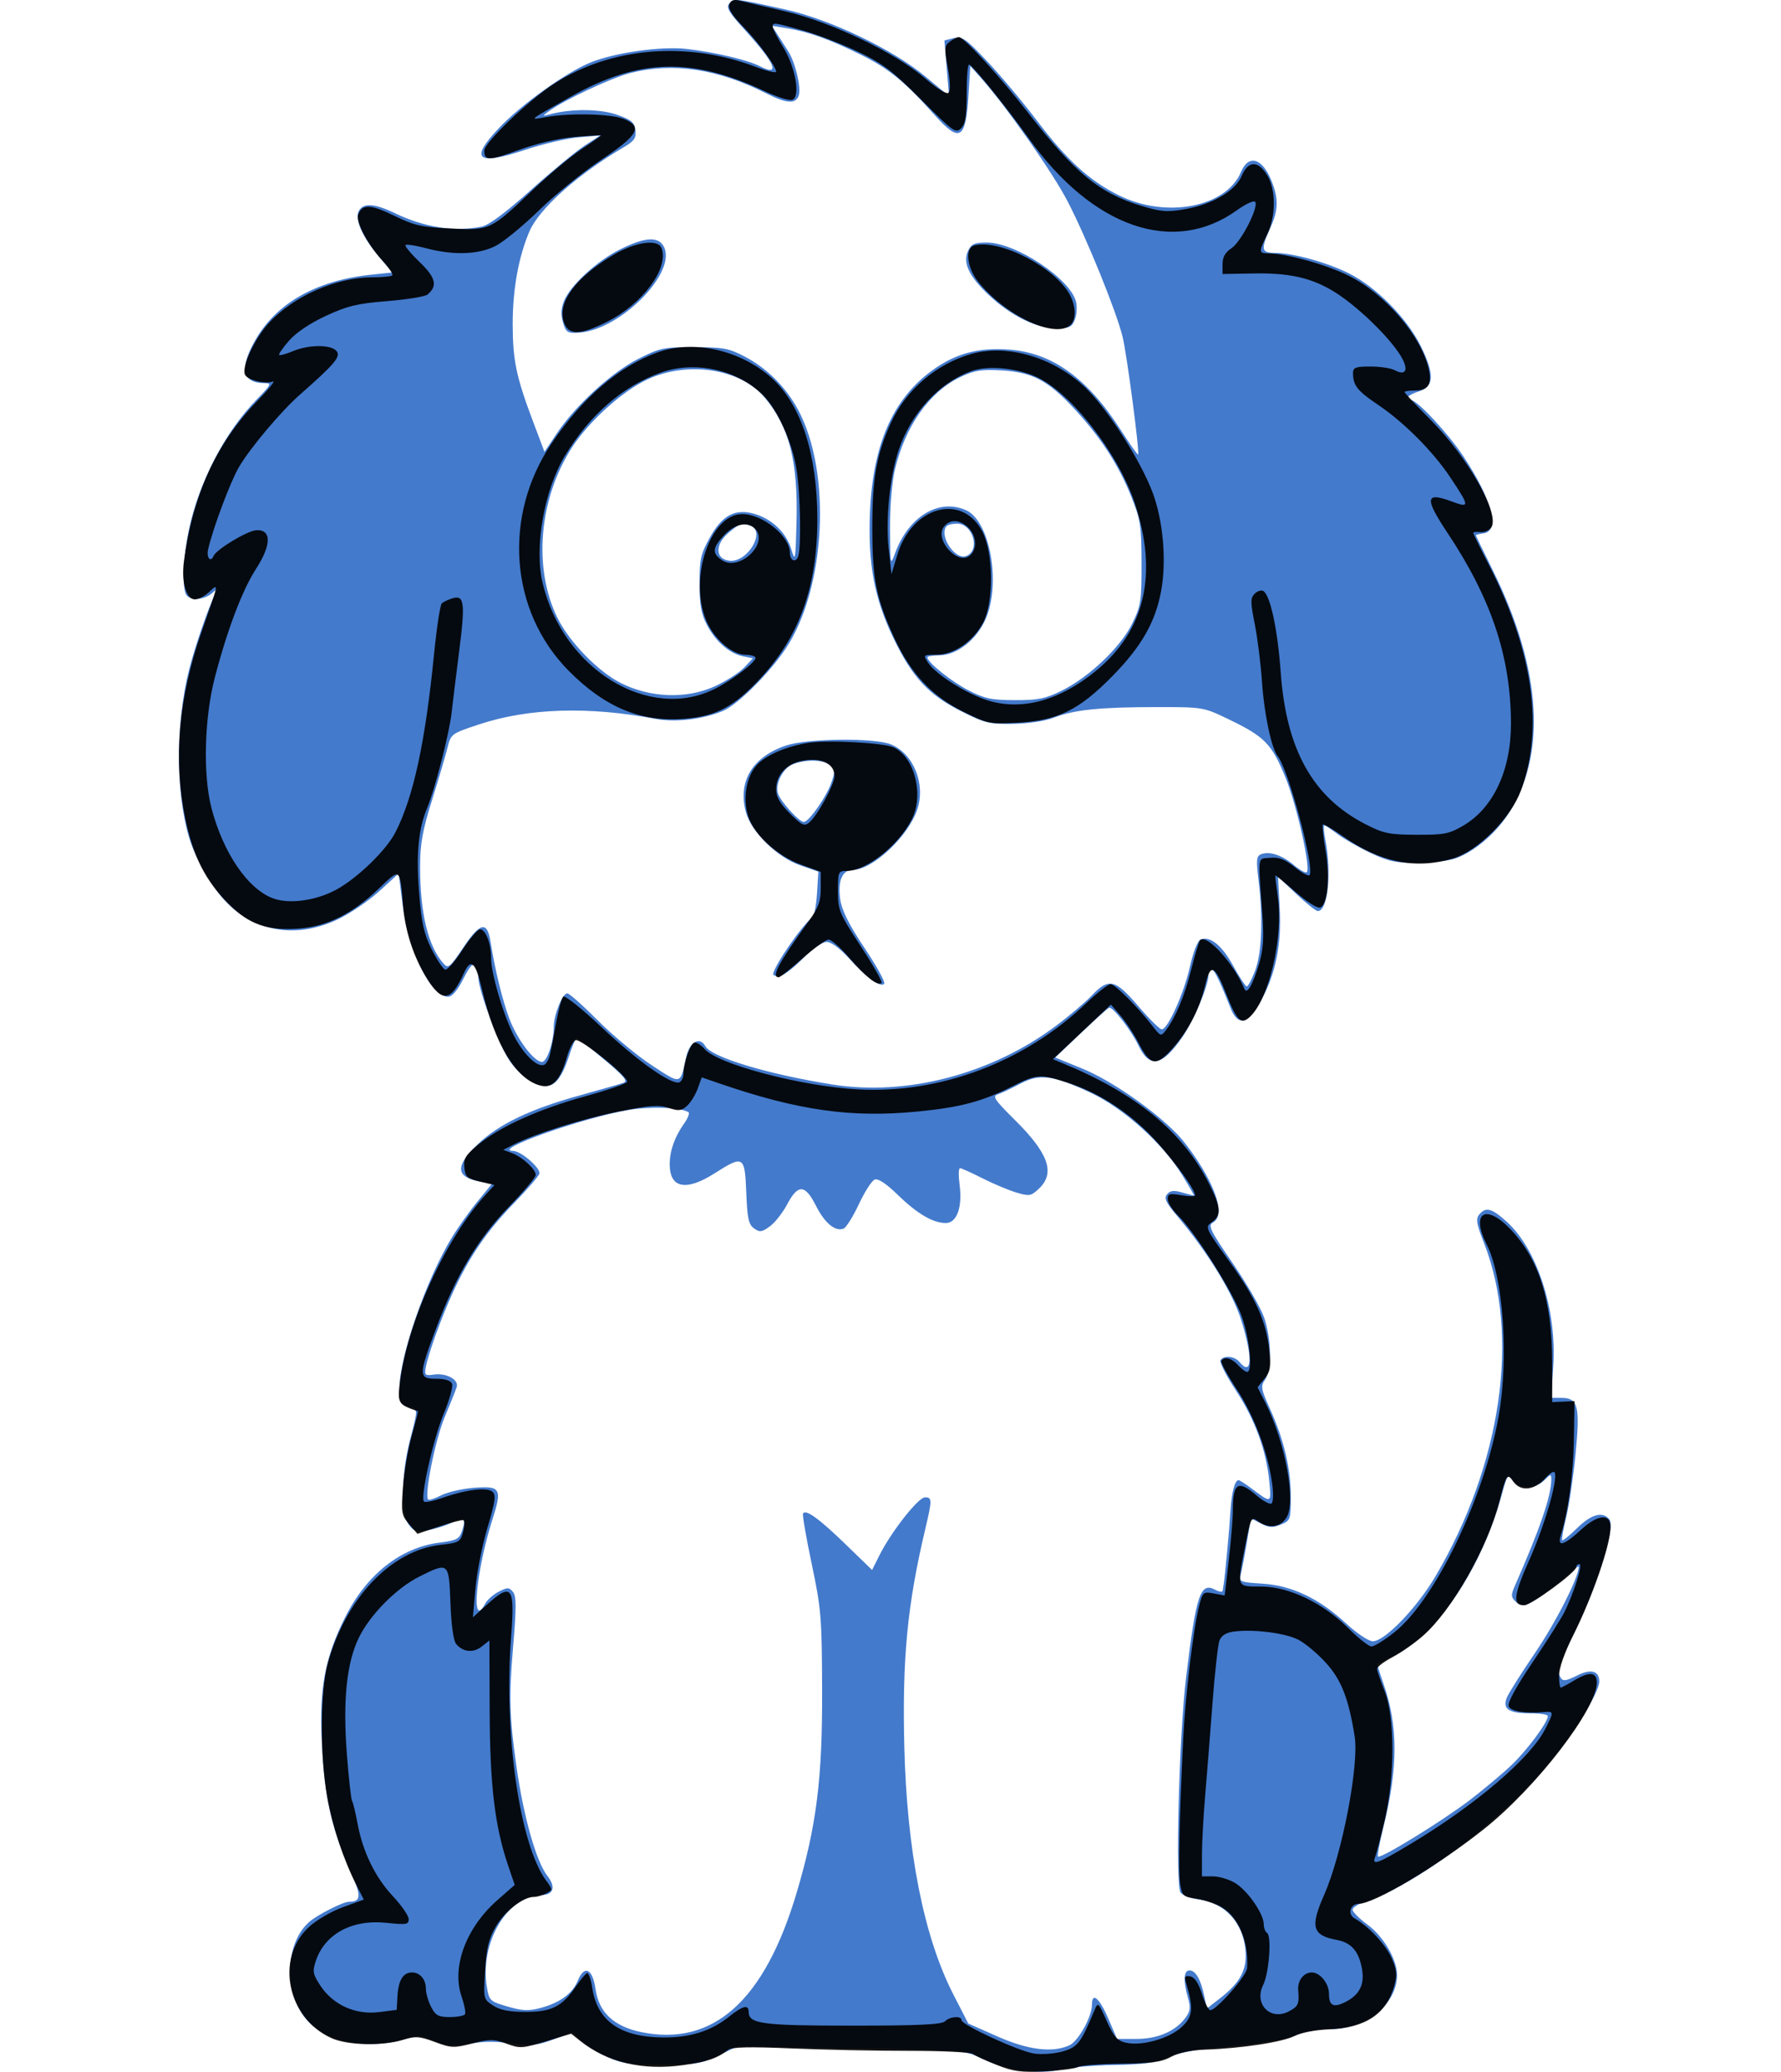 <?xml version="1.0" encoding="UTF-8"?> <svg xmlns="http://www.w3.org/2000/svg" width="209" height="243" viewBox="0 0 209 243" fill="none"><path fill-rule="evenodd" clip-rule="evenodd" d="M85.58 0.411C85.188 0.882 85.535 1.466 87.45 3.562C90.976 7.419 91.643 9.045 89.176 7.769C87.757 7.036 83.897 6.123 80.612 5.744C77.637 5.401 72.215 6.155 69.333 7.313C66.459 8.468 61.171 12.248 58.542 15.027C55.065 18.702 55.961 19.46 61.575 17.591C63.696 16.885 66.553 16.215 67.924 16.102L70.418 15.898L68.607 17.075C67.611 17.723 64.77 20.07 62.293 22.292C59.321 24.957 57.355 26.417 56.511 26.586C53.352 27.217 49.805 26.671 46.397 25.027C43.951 23.848 42.633 23.759 42.11 24.736C41.593 25.701 42.503 27.768 44.474 30.105L46.039 31.962L43.547 32.221C37.145 32.887 32.459 35.528 29.963 39.878C28.06 43.197 28.424 44.936 31.023 44.936C31.918 44.936 31.852 45.077 30.132 46.846C26.378 50.705 23.34 56.556 22.148 62.223C21.524 65.19 21.362 68.521 21.788 69.632C22.114 70.481 23.899 70.442 24.89 69.564C25.658 68.883 25.669 68.888 25.225 69.734C24.505 71.108 22.865 75.864 22.199 78.511C20.614 84.817 20.599 92.745 22.163 98.142C22.895 100.67 24.916 104.171 26.634 105.888C30.115 109.368 34.9 110.082 39.645 107.829C41.084 107.147 43.278 105.657 44.521 104.519L46.783 102.449L47.253 106.162C47.938 111.568 50.586 116.911 52.581 116.911C53.053 116.911 53.678 116.183 54.359 114.838C55.145 113.289 55.5 112.908 55.768 113.33C55.965 113.641 56.128 114.231 56.132 114.64C56.144 116.125 58.588 122.649 59.781 124.382C61.024 126.19 62.727 127.366 64.1 127.366C65.169 127.366 65.979 126.302 66.778 123.847C67.156 122.686 67.561 121.736 67.677 121.736C67.793 121.736 69.232 122.867 70.875 124.248C73.278 126.268 73.722 126.809 73.146 127.011C72.752 127.149 70.395 127.825 67.91 128.513C62.209 130.091 58.484 131.884 56.041 134.228C53.348 136.811 53.462 138.099 56.431 138.601L57.756 138.825L56.04 140.914C55.096 142.062 53.722 143.995 52.986 145.209C49.995 150.142 46.886 159.101 46.886 162.788C46.886 164.541 46.991 164.772 47.892 164.997C49.099 165.301 49.088 165.091 48.093 168.983C47.092 172.896 47.022 177.471 47.944 178.787C48.509 179.594 48.824 179.689 50.199 179.469C51.078 179.328 52.339 178.933 52.999 178.592C54.461 177.836 54.728 178.035 54.236 179.512C53.901 180.519 53.61 180.675 51.596 180.929C47.024 181.504 43.008 184.678 40.492 189.703C38.148 194.385 37.468 197.97 37.753 204.142C38.046 210.486 38.84 214.229 40.863 218.811C42.454 222.416 42.465 223.041 40.937 223.059C40.24 223.067 37.215 224.605 36.284 225.424C33.358 227.998 33.286 234.007 36.145 237.071C38.447 239.539 43.126 240.419 47.401 239.188C49.125 238.692 49.488 238.709 50.912 239.351C52.159 239.913 52.955 240 54.62 239.756C57.106 239.392 58.047 239.392 60.764 239.759C62.317 239.969 63.275 239.841 64.972 239.194L67.169 238.357L68.19 239.334C68.752 239.872 70.116 240.728 71.222 241.238C72.936 242.027 73.889 242.164 77.659 242.164C81.623 242.164 82.313 242.053 84.296 241.097L86.508 240.03L99.782 240.226C112.882 240.42 113.085 240.435 115.16 241.419C118.084 242.805 121.987 243.367 124.424 242.753C125.473 242.488 128.322 242.239 130.756 242.199C134.136 242.144 135.561 241.948 136.79 241.37C137.675 240.954 139.847 240.472 141.617 240.3C148.204 239.658 150.907 239.231 152.329 238.61C153.133 238.259 154.777 237.983 155.983 237.998C160.232 238.048 163.942 235.09 163.942 231.652C163.942 229.832 162.361 227.13 160.492 225.756C159.531 225.05 158.737 224.26 158.728 224.001C158.72 223.741 159.392 223.31 160.221 223.041C166.033 221.16 175.908 213.766 181.526 207.088C184.655 203.368 187.675 198.523 187.675 197.22C187.675 195.961 186.682 195.7 185.051 196.531C183.855 197.141 183.422 197.209 183.177 196.825C182.645 195.986 182.772 195.577 185.036 190.846C187.656 185.371 189.561 179.049 188.85 178.192C188.055 177.235 186.74 177.598 185.073 179.235C184.195 180.097 183.408 180.734 183.324 180.65C183.239 180.565 183.45 179.353 183.793 177.956C184.135 176.559 184.628 173.23 184.889 170.558C185.437 164.926 185.193 163.956 183.228 163.956H182.027L182.276 160.237C182.713 153.707 180.401 146.536 176.815 143.297C175.049 141.702 174.361 141.523 173.586 142.456C173.166 142.963 173.264 143.549 174.139 145.774C178.41 156.63 176.201 171.77 168.423 184.933C166.244 188.621 162.489 192.505 161.104 192.505C160.606 192.505 159.242 191.595 157.943 190.394C154.776 187.469 151.584 185.958 148.119 185.744C145.545 185.586 145.384 185.52 145.594 184.718C145.719 184.246 146.039 182.561 146.306 180.973L146.793 178.085L147.967 178.693C148.924 179.187 149.357 179.21 150.307 178.817C151.435 178.35 151.472 178.245 151.472 175.526C151.472 172.24 150.667 168.846 149.034 165.245C147.97 162.899 147.918 162.59 148.462 161.815C149.268 160.664 149.205 157.017 148.336 154.507C147.952 153.401 146.29 150.535 144.642 148.138C142.007 144.306 141.728 143.733 142.335 143.393C143.472 142.757 143.152 140.679 141.443 137.619C140.579 136.071 139.107 134.016 138.173 133.051C135.376 130.166 130.382 126.715 127.004 125.334L123.831 124.037L126.834 121.178C128.485 119.605 129.977 118.265 130.148 118.2C130.573 118.039 132.738 120.823 133.61 122.651C134.897 125.35 136.392 125.059 138.735 121.655C140.135 119.621 141.818 115.61 141.818 114.308C141.818 113.97 141.972 113.694 142.159 113.694C142.485 113.694 143.063 114.864 144.408 118.247C145.262 120.394 146.401 120.154 147.89 117.513C149.677 114.343 150.396 110.886 150.169 106.551L149.975 102.826L152.107 104.843C153.28 105.952 154.425 106.859 154.652 106.859C155.821 106.859 156.288 102.426 155.531 98.515C155.35 97.576 155.295 96.806 155.41 96.806C155.526 96.806 156.22 97.264 156.954 97.823C157.687 98.382 159.424 99.377 160.813 100.034C162.933 101.037 163.823 101.226 166.356 101.211C168.015 101.202 170.038 100.957 170.851 100.666C172.912 99.93 175.353 97.903 176.857 95.676C181.557 88.722 180.963 78.546 175.175 66.876C174.086 64.678 173.194 62.836 173.194 62.782C173.194 62.728 173.601 62.626 174.099 62.556C176.058 62.277 175.085 58.575 171.723 53.512C169.979 50.886 166.317 46.946 165.62 46.946C164.66 46.946 165.191 46.296 166.456 45.924C168.299 45.382 168.375 43.937 166.74 40.616C165.122 37.332 161.545 33.701 158.326 32.077C155.759 30.782 151.732 29.672 149.561 29.662C148.014 29.655 147.938 29.233 149.05 26.785C150.023 24.642 150.061 23.33 149.212 21.208C148.139 18.529 146.512 18.057 145.629 20.17C143.897 24.314 136.857 25.664 131.306 22.915C127.859 21.209 125.204 18.788 121.666 14.123C120.039 11.979 117.428 8.868 115.864 7.21C113.318 4.512 112.904 4.225 111.923 4.471L110.827 4.746L111.1 8.013L111.373 11.281L108.594 8.973C104.75 5.779 97.411 2.27 92.14 1.106C86.141 -0.219 86.106 -0.223 85.58 0.411ZM91.257 4.074C91.632 4.654 92.195 5.535 92.509 6.033C93.332 7.337 94.033 10.264 93.742 11.179C93.409 12.23 92.314 12.168 89.937 10.963C84.248 8.082 79.018 7.288 74.022 8.548C71.767 9.116 66.163 11.743 64.384 13.066C63.608 13.643 63.616 13.654 64.585 13.394C67.052 12.734 70.446 12.764 72.429 13.465C74.11 14.059 74.461 14.357 74.567 15.279C74.672 16.184 74.431 16.538 73.228 17.248C67.746 20.481 63.276 24.467 62.126 27.148C60.85 30.125 60.16 33.95 60.165 38.025C60.17 42.267 60.581 44.22 62.581 49.516L63.895 52.998L65.31 50.877C67.509 47.581 71.747 43.692 74.86 42.113C77.444 40.803 77.867 40.714 81.461 40.72C84.871 40.725 85.54 40.85 87.427 41.839C89.993 43.183 92.204 45.384 93.63 48.013C97.608 55.348 96.924 68.974 92.223 76.052C90.286 78.968 86.56 82.668 84.834 83.389C82.478 84.373 79.23 84.754 76.924 84.316C69.078 82.827 62.019 83.046 56.24 84.958C52.96 86.043 52.918 86.074 52.51 87.711C52.284 88.622 51.469 91.38 50.699 93.841C49.565 97.465 49.3 98.959 49.3 101.709C49.3 107.104 50.227 110.941 52.026 112.992C52.602 113.648 52.765 113.518 54.391 111.095C56.343 108.188 57.174 108.009 57.557 110.416C58.092 113.778 58.941 117.255 59.767 119.457C60.686 121.911 62.674 124.551 63.602 124.551C64.195 124.551 64.982 122.198 64.985 120.417C64.988 119.026 66.009 116.509 66.57 116.509C66.8 116.509 68.424 117.951 70.181 119.714C71.937 121.477 74.788 123.841 76.514 124.968C79.987 127.235 79.817 127.278 80.532 123.952C80.906 122.211 82.116 121.536 82.77 122.704C83.5 124.007 90.088 125.995 97.673 127.2C106.404 128.588 116.33 125.987 123.914 120.323C125.465 119.166 127.357 117.562 128.12 116.76C130.114 114.663 130.868 114.837 133.583 118.017C134.858 119.509 136.094 120.731 136.331 120.731C137.041 120.731 138.938 116.51 139.643 113.362C140.025 111.659 140.549 110.322 140.885 110.193C142.014 109.76 143.387 110.864 144.707 113.266C145.441 114.602 146.162 115.698 146.31 115.7C146.458 115.703 146.895 114.877 147.281 113.866C148.076 111.786 148.236 107.761 147.7 103.348C147.394 100.823 147.434 100.406 148.003 100.188C148.989 99.809 150.459 100.302 151.86 101.48C152.551 102.061 153.221 102.43 153.35 102.301C153.839 101.812 152.176 94.426 150.843 91.173C149.24 87.257 148.407 86.402 144.232 84.389C141.223 82.938 141.2 82.934 135.784 82.934C129.143 82.934 126.083 83.244 123.717 84.157C122.629 84.577 120.688 84.874 118.854 84.9C116.055 84.941 115.542 84.813 112.691 83.367C108.918 81.454 107.027 79.394 104.819 74.796C102.584 70.142 101.834 66.069 102.095 60.018C102.433 52.188 104.763 46.851 109.301 43.512C112.072 41.473 114.744 40.739 118.431 41.006C123.487 41.371 127.634 44.368 131.56 50.493C132.598 52.113 133.496 53.379 133.556 53.308C133.756 53.069 132.237 41.539 131.737 39.507C130.995 36.492 127.526 27.948 125.288 23.625C123.503 20.177 117.989 12.341 115.017 9.03L113.861 7.742L113.651 11.16C113.33 16.382 112.633 16.795 109.688 13.503C106.171 9.573 104.278 8.026 101.028 6.425C97.312 4.595 94.928 3.74 92.363 3.316L90.576 3.021L91.257 4.074ZM72.764 29.25C70.042 30.61 66.957 33.443 66.195 35.285C65.835 36.153 65.796 36.901 66.065 37.812C66.411 38.988 66.579 39.097 67.916 39.019C72.797 38.73 79.508 31.93 77.891 28.911C77.243 27.7 75.658 27.805 72.764 29.25ZM113.595 29.437C112.957 30.837 113.718 32.441 116.063 34.633C118.638 37.041 121.603 38.502 123.915 38.502C125.513 38.502 125.798 38.37 126.141 37.469C126.357 36.901 126.415 35.963 126.27 35.386C125.592 32.685 119.204 28.45 115.807 28.45C114.327 28.45 113.973 28.607 113.595 29.437ZM75.925 44.528C72.968 45.926 69.091 49.436 67.109 52.506C63.228 58.523 62.542 66.657 65.426 72.485C66.831 75.323 70.172 78.757 72.847 80.109C76.286 81.848 80.503 82.01 83.804 80.529C85.137 79.931 86.708 78.94 87.296 78.328L88.364 77.213L87.224 76.985C85.614 76.663 84.018 75.294 82.984 73.346C82.286 72.03 82.096 70.992 82.09 68.458C82.084 65.631 82.229 64.979 83.287 63.069C84.738 60.451 86.231 59.635 88.452 60.248C90.537 60.824 92.247 62.43 92.836 64.366C93.323 65.968 93.352 65.823 93.47 61.221C93.653 54.078 92.623 50.059 89.73 46.622C86.87 43.224 80.67 42.284 75.925 44.528ZM112.655 44.248C109.067 45.967 106.208 50.02 105.015 55.081C104.668 56.551 104.43 59.446 104.443 62.025C104.465 66.339 104.479 66.409 105.041 64.876C106.625 60.556 110.203 58.404 113.39 59.855C116.172 61.122 117.481 68.387 115.68 72.572C114.617 75.042 112.294 76.862 110.204 76.862C109.45 76.862 108.833 76.972 108.833 77.105C108.833 77.686 111.63 79.927 113.66 80.974C115.542 81.944 116.354 82.115 119.091 82.122C121.791 82.129 122.668 81.953 124.544 81.032C127.78 79.444 131.489 75.931 132.845 73.17C133.895 71.032 133.973 70.533 133.961 66.046C133.95 61.623 133.847 60.967 132.727 58.182C131.225 54.445 129.086 51.174 125.956 47.83C122.922 44.587 121.108 43.648 117.482 43.443C115.129 43.31 114.335 43.443 112.655 44.248ZM85.512 62.481C83.875 63.858 83.918 65.577 85.595 65.77C87.692 66.012 89.903 62.363 88.084 61.666C87.082 61.281 86.85 61.355 85.512 62.481ZM111.113 61.69C110.097 62.705 112.042 65.729 113.381 65.216C115.073 64.567 114.184 61.422 112.31 61.422C111.799 61.422 111.26 61.542 111.113 61.69ZM92.265 87.433C88.304 88.754 86.555 91.639 87.527 95.249C88.153 97.57 91.191 100.55 93.887 101.487L96.037 102.235L95.878 104.775C95.79 106.173 95.547 107.439 95.337 107.59C94.177 108.424 90.732 113.426 90.732 114.277C90.732 114.399 91.055 114.499 91.451 114.499C91.846 114.499 93.061 113.594 94.151 112.488C95.318 111.303 96.49 110.478 97.004 110.478C97.534 110.478 98.569 111.24 99.643 112.419C101.697 114.675 103.427 115.914 103.763 115.37C103.892 115.162 102.846 113.271 101.439 111.167C99.628 108.459 98.8 106.805 98.605 105.507C98.281 103.348 98.833 102.034 100.063 102.034C102.4 102.034 106.604 98.093 107.652 94.92C108.636 91.94 107.204 88.415 104.562 87.311C102.681 86.525 94.75 86.603 92.265 87.433ZM93.085 89.62C91.901 90.054 90.933 91.92 91.296 93.066C91.597 94.01 93.77 96.404 94.327 96.404C94.939 96.404 97.046 93.366 97.603 91.681C98.02 90.416 97.988 90.173 97.345 89.702C96.504 89.088 94.638 89.052 93.085 89.62ZM119.694 127.127C118.698 127.659 117.531 128.21 117.1 128.352C116.421 128.574 116.69 128.98 119.111 131.378C123.061 135.291 123.862 137.592 121.912 139.424C120.982 140.297 120.794 140.328 119.249 139.865C118.334 139.591 116.545 138.838 115.272 138.192C113.999 137.545 112.821 137.016 112.653 137.016C112.486 137.016 112.466 137.888 112.607 138.954C112.958 141.593 112.288 143.45 110.986 143.45C109.483 143.45 107.64 142.367 105.345 140.135C104.005 138.831 103.046 138.196 102.647 138.349C102.307 138.48 101.47 139.78 100.788 141.238C100.106 142.696 99.298 143.986 98.992 144.103C98.01 144.48 96.79 143.471 95.753 141.425C94.469 138.892 93.651 138.852 92.374 141.258C91.84 142.264 90.916 143.434 90.321 143.858C89.38 144.528 89.139 144.555 88.477 144.072C87.847 143.612 87.69 142.881 87.574 139.863C87.408 135.558 87.249 135.46 83.875 137.609C80.489 139.765 78.577 139.373 78.589 136.524C78.596 134.964 79.185 133.316 80.29 131.765C80.731 131.145 80.953 130.553 80.783 130.449C79.863 129.882 76.367 129.753 73.766 130.19C68.386 131.093 57.539 134.942 60.23 134.993C61.152 135.01 63.445 136.997 63.297 137.65C63.231 137.942 61.89 139.501 60.317 141.116C57.122 144.396 55.034 147.454 53.11 151.67C51.737 154.676 50.253 158.799 49.959 160.419C49.802 161.287 49.905 161.375 50.903 161.228C52.381 161.012 53.863 161.813 53.593 162.684C53.479 163.052 52.838 164.661 52.168 166.26C51.073 168.87 49.766 175.413 50.243 175.89C50.347 175.994 51.028 175.77 51.758 175.393C52.488 175.016 54.22 174.616 55.608 174.505C58.733 174.254 58.944 174.598 57.818 178.116C55.833 184.318 55.218 191.303 56.94 188.086C57.176 187.646 57.888 187.018 58.523 186.69C59.549 186.159 59.734 186.161 60.19 186.71C60.604 187.209 60.606 188.471 60.203 193.272C59.717 199.066 59.784 201.399 60.604 207.182C61.447 213.126 62.934 218.37 64.251 220.044C65.249 221.312 64.959 222.261 63.572 222.261C59.578 222.261 56.254 227.852 57.138 233.084C57.403 234.655 57.505 234.75 59.569 235.35C61.321 235.859 62.045 235.888 63.452 235.51C65.719 234.9 67.175 233.828 67.806 232.305C68.585 230.427 69.545 230.896 69.89 233.323C70.274 236.022 72.034 237.678 75.224 238.34C83.673 240.093 89.716 234.685 93.488 221.996C95.815 214.165 96.509 208.666 96.476 198.336C96.448 189.695 96.368 188.718 95.259 183.458C94.606 180.362 94.145 177.692 94.236 177.526C94.538 176.972 96.13 178.123 99.25 181.149L102.339 184.144L103.217 182.394C104.581 179.673 107.75 175.639 108.532 175.627C109.386 175.615 109.392 175.911 108.604 179.236C106.474 188.217 105.867 194.473 106.121 204.853C106.421 217.121 108.409 227.172 111.869 233.913L113.627 237.339L117.031 238.847C120.643 240.447 123.502 240.802 125.49 239.897C126.538 239.419 128.141 236.537 128.141 235.132C128.141 233.6 129.009 234.329 130.048 236.736L131.089 239.149H133.342C135.841 239.149 137.927 238.259 139.092 236.695C139.68 235.905 139.738 235.477 139.407 234.326C138.83 232.321 138.9 231.107 139.592 231.107C140.305 231.107 140.913 232.168 141.319 234.124L141.622 235.582L143.084 234.45C145.58 232.517 146.375 231.016 146.149 228.665C145.843 225.479 143.714 223.189 140.683 222.782C139.765 222.659 138.804 222.306 138.548 221.996C137.905 221.222 138.351 203.635 139.189 196.727C140.366 187.018 140.86 185.531 142.597 186.46C143.053 186.704 143.448 186.762 143.473 186.588C143.499 186.415 143.552 186.092 143.591 185.871C143.742 185.019 144.273 179.333 144.397 177.226C144.525 175.058 144.905 173.607 145.343 173.607C145.464 173.607 146.124 174.027 146.808 174.54C149.237 176.361 149.204 176.373 148.952 173.769C148.599 170.115 147.26 166.473 145.015 163.058C143.89 161.347 143.083 159.764 143.222 159.539C143.597 158.933 144.866 159.045 145.438 159.734C146.934 161.536 147.035 159.2 145.651 154.822C144.636 151.608 141.726 146.875 138.192 142.684C136.805 141.041 136.569 140.541 136.956 140.074C137.319 139.637 137.747 139.586 138.719 139.865C139.425 140.067 140.05 140.233 140.107 140.233C140.165 140.233 139.532 139.131 138.702 137.784C136.416 134.077 131.807 129.948 127.94 128.144C123.545 126.095 121.984 125.902 119.694 127.127ZM176.232 175.306C173.863 183.923 168.723 191.606 163.61 194.174C162.576 194.694 161.687 195.132 161.634 195.148C161.582 195.163 161.899 196.199 162.339 197.45C164.083 202.412 164.079 207.331 162.324 214.388C161.889 216.14 161.614 217.655 161.714 217.755C162.007 218.048 169.279 213.576 172.471 211.139C174.085 209.907 176.289 208.06 177.366 207.035C179.2 205.292 181.641 202.001 181.641 201.273C181.641 201.095 180.682 200.949 179.509 200.949C177.053 200.949 176.314 200.455 176.813 199.144C177 198.65 178.497 196.275 180.138 193.868C182.59 190.27 185.262 185.008 185.262 183.777C185.262 183.625 184.673 184.045 183.954 184.71C182.329 186.212 180.055 187.858 179.139 188.195C178.748 188.339 178.181 188.184 177.836 187.84C177.303 187.307 177.298 187.067 177.792 185.947C180.723 179.302 182.044 175.442 182.044 173.522C182.044 172.859 181.98 172.866 181.239 173.607C180.185 174.661 178.238 174.655 177.496 173.597C176.963 172.835 176.881 172.945 176.232 175.306Z" fill="#437ACC"></path><path fill-rule="evenodd" clip-rule="evenodd" d="M85.589 0.514C85.407 0.987 85.885 1.768 87.157 3.076C88.994 4.963 91.079 7.802 91.079 8.416C91.079 8.596 89.946 8.319 88.56 7.799C80.547 4.794 71.695 5.541 65.087 9.78C62.062 11.72 56.827 16.727 56.827 17.678C56.827 18.883 57.404 18.869 60.904 17.584C62.936 16.839 65.525 16.235 67.404 16.069C69.122 15.918 70.527 15.836 70.527 15.887C70.527 15.939 69.502 16.661 68.249 17.492C66.995 18.323 64.436 20.46 62.56 22.243C57.535 27.018 57.535 27.018 52.887 26.804C49.486 26.648 48.611 26.449 46.258 25.302C43.504 23.96 42.508 23.92 42.042 25.133C41.716 25.982 43.107 28.637 44.9 30.59C45.65 31.407 46.162 32.176 46.038 32.3C45.914 32.424 44.861 32.526 43.699 32.526C39.461 32.526 34.474 34.718 31.58 37.854C29.89 39.684 28.362 42.948 28.737 43.924C28.981 44.561 31.124 45.098 32.031 44.751C32.361 44.624 31.502 45.683 30.121 47.103C25.383 51.979 22.554 58.209 21.572 65.931C21.286 68.184 21.802 70.114 22.74 70.294C23.132 70.37 23.916 70.008 24.483 69.49C25.703 68.375 25.746 68.139 23.626 74.182C20.949 81.815 20.317 89.117 21.738 95.998C22.653 100.425 24.087 103.254 26.805 106C29.224 108.442 31.423 109.205 35.183 108.903C38.417 108.644 41.365 107.163 44.395 104.278C47.026 101.77 46.901 101.68 47.317 106.38C47.578 109.322 48.526 112.201 50.052 114.686C51.872 117.649 52.924 117.515 54.444 114.128C55.253 112.326 55.814 112.837 56.564 116.059C58.061 122.484 60.579 126.619 63.43 127.333C64.838 127.686 65.775 126.667 66.536 123.954C66.805 122.992 67.261 122.114 67.548 122.005C68.136 121.779 73.735 126.296 73.592 126.881C73.541 127.088 71.364 127.845 68.755 128.563C63.262 130.075 58.761 132.095 56.181 134.206C54.647 135.461 54.386 135.882 54.489 136.933C54.596 138.029 54.812 138.224 56.318 138.587L58.026 138.999L57.107 139.996C52.27 145.243 47.746 155.155 46.897 162.364C46.638 164.57 46.761 164.752 49.042 165.531C49.082 165.544 48.758 166.821 48.322 168.367C47.885 169.913 47.42 172.634 47.288 174.414C47.064 177.43 47.113 177.726 48.018 178.776L48.987 179.902L51.54 179.043C52.944 178.57 54.224 178.238 54.385 178.304C54.545 178.369 54.526 178.988 54.343 179.679C54.031 180.856 53.864 180.951 51.691 181.197C45.88 181.854 40.543 187.48 38.449 195.158C37.557 198.427 37.536 206.014 38.405 210.822C39.031 214.286 40.33 218.181 41.855 221.165L42.69 222.801L40.225 223.698C38.846 224.2 37.073 225.242 36.203 226.061C32.279 229.755 33.716 236.702 38.891 239.05C40.785 239.909 44.906 240 47.357 239.236C48.757 238.8 49.239 238.835 51.031 239.504C52.945 240.219 53.263 240.231 55.431 239.679C57.513 239.15 57.953 239.153 59.444 239.705C61.015 240.286 61.3 240.269 64.073 239.428L67.028 238.531L68.073 239.366C71.253 241.906 75.439 242.89 80.201 242.215C82.989 241.82 84.166 241.421 85.437 240.437C85.877 240.097 87.909 240.049 92.892 240.26C96.66 240.42 102.879 240.548 106.712 240.544C110.546 240.541 113.9 240.705 114.167 240.908C114.434 241.112 115.699 241.693 116.978 242.2C118.928 242.972 119.84 243.092 122.634 242.946C124.467 242.85 126.208 242.622 126.504 242.439C126.8 242.256 129.06 242.086 131.526 242.06C135.104 242.023 136.293 241.86 137.414 241.251C138.308 240.765 139.77 240.456 141.443 240.4C145.667 240.259 150.535 239.514 151.927 238.794C152.655 238.418 154.383 238.084 155.896 238.026C160.257 237.861 162.732 236.207 163.64 232.853C163.973 231.621 163.909 231.021 163.294 229.633C162.595 228.055 160.584 225.911 158.941 224.992C158.1 224.523 158.454 223.299 159.431 223.299C161.269 223.299 168.613 218.922 174.142 214.531C180.282 209.656 187.388 200.441 187.388 197.356C187.388 196.089 186.5 196.019 184.658 197.14C183.933 197.582 183.253 197.943 183.147 197.943C183.042 197.943 182.955 197.305 182.955 196.526C182.955 195.672 183.601 193.826 184.576 191.888C186.856 187.359 189 181.158 189 179.092C189 177.491 187.489 177.624 185.564 179.396C183.546 181.254 182.714 181.508 183.146 180.134C184.032 177.308 184.623 173.04 184.691 168.965L184.769 164.336L183.459 164.396L182.15 164.455V159.793C182.15 152.541 180.598 147.636 177.189 144.112C174.294 141.119 172.583 142.283 174.464 145.966C176.399 149.755 177.069 159.2 175.885 165.994C174.206 175.632 168.393 187.692 163.606 191.471C162.462 192.375 161.266 193.113 160.949 193.113C160.631 193.113 159.42 192.162 158.256 191C155.262 188.01 151.285 186.105 147.998 186.085C145.06 186.068 145.147 186.295 146.143 181.231C146.79 177.943 146.828 177.872 147.643 178.442C148.905 179.324 150.21 179.158 150.957 178.02C152.134 176.226 150.847 169.171 148.497 164.531L147.576 162.713L148.388 161.714C149.066 160.878 149.16 160.344 148.962 158.444C148.602 154.995 147.371 152.253 144.23 147.9C141.421 144.007 141.387 143.93 142.217 143.349C143.351 142.556 143.282 141.607 141.887 138.848C138.814 132.766 133.375 128.285 124.749 124.726L123.562 124.236L126.965 121.033L130.368 117.829L131.507 119.148C132.134 119.873 133.077 121.304 133.604 122.328C134.978 124.998 135.683 125.12 137.565 123.012C139.457 120.894 140.77 118.355 141.438 115.523C142.045 112.949 142.547 113.161 143.888 116.558C145.133 119.713 145.632 120.214 146.63 119.312C148.914 117.247 150.63 109.937 149.948 105.173C149.759 103.844 149.632 102.723 149.666 102.681C149.701 102.639 150.772 103.518 152.045 104.633C153.372 105.796 154.603 106.568 154.929 106.444C155.798 106.11 156.094 102.939 155.554 99.742C155.287 98.162 155.141 96.797 155.23 96.708C155.319 96.62 156.38 97.241 157.588 98.088C161.959 101.155 166.115 101.998 170.479 100.704C173.41 99.834 177.245 96.016 178.469 92.748C181.207 85.439 179.901 76.305 174.667 66.144C173.685 64.238 172.881 62.598 172.881 62.499C172.881 62.4 173.264 62.362 173.731 62.414C174.198 62.467 174.774 62.213 175.011 61.849C176.023 60.296 172.31 53.706 167.945 49.308C166.227 47.577 164.822 46.082 164.822 45.984C164.822 45.887 165.344 45.807 165.982 45.807C167.591 45.807 168.071 45.09 167.665 43.29C166.78 39.372 162.522 34.429 158.203 32.306C155.56 31.007 150.932 29.732 148.804 29.715C147.713 29.707 147.706 29.557 148.703 27.495C149.741 25.348 149.743 22.249 148.708 20.552C147.64 18.804 146.47 18.828 145.723 20.615C144.982 22.385 142.307 23.963 139.084 24.53C136.956 24.905 136.267 24.852 133.897 24.133C128.993 22.645 126.158 20.31 120.632 13.207C117.264 8.877 113.12 4.353 112.522 4.353C112.338 4.353 111.866 4.587 111.473 4.874C110.83 5.344 110.805 5.649 111.222 7.946C111.505 9.503 111.54 10.64 111.313 10.867C111.086 11.094 110.017 10.444 108.566 9.196C105.019 6.147 97.561 2.58 92.086 1.314C89.648 0.751 87.248 0.187 86.752 0.062C86.13 -0.096 85.769 0.045 85.589 0.514ZM90.676 3.139C90.676 3.357 91.227 4.43 91.9 5.523C93.353 7.881 93.958 11.334 92.983 11.708C92.646 11.837 91.222 11.399 89.817 10.736C81.226 6.678 74.941 6.845 66.974 11.342C61.891 14.21 62.023 14.101 64.08 13.733C66.917 13.225 71.8 13.35 73.268 13.969C75.444 14.885 74.882 15.868 70.527 18.766C68.422 20.167 65.158 22.815 63.274 24.651C61.39 26.487 59.085 28.376 58.152 28.849C56.136 29.871 53.199 29.966 49.995 29.115C48.786 28.794 47.703 28.625 47.587 28.741C47.472 28.856 48.217 29.754 49.243 30.737C51.142 32.555 51.382 33.54 50.169 34.545C49.88 34.785 47.758 35.132 45.453 35.316C41.953 35.596 40.769 35.879 38.265 37.036C36.416 37.891 34.757 39.004 33.933 39.943C33.199 40.78 32.673 41.539 32.763 41.629C32.854 41.72 33.584 41.519 34.387 41.184C36.266 40.4 38.849 40.397 39.498 41.178C40.026 41.813 39.282 42.698 35.215 46.27C32.993 48.221 29.365 52.526 28.042 54.78C27.04 56.488 24.995 61.939 24.425 64.422C24.2 65.401 24.711 66.035 25.059 65.211C25.383 64.444 28.98 62.272 30.055 62.194C31.872 62.062 31.873 63.897 30.058 66.7C28.436 69.205 26.67 73.857 25.206 79.483C23.981 84.189 23.806 90.847 24.803 94.724C26.187 100.101 29.172 104.418 32.2 105.423C34.102 106.053 37.156 105.602 39.457 104.352C41.962 102.99 45.329 99.725 46.409 97.611C48.523 93.472 49.906 87.081 50.942 76.663C51.246 73.6 51.652 70.949 51.844 70.772C52.036 70.594 52.601 70.326 53.101 70.175C54.49 69.756 54.609 70.697 53.887 76.349C53.53 79.141 53.131 82.392 52.999 83.572C52.727 86.013 51.042 92.58 50.124 94.773C49.096 97.232 48.819 100.171 49.187 104.754C49.471 108.296 49.752 109.555 50.663 111.361C51.283 112.589 51.992 113.652 52.239 113.725C52.486 113.797 53.392 112.765 54.254 111.43C55.115 110.095 56.05 109.002 56.333 109C56.989 108.995 57.633 110.676 57.633 112.398C57.633 114.364 59.317 119.832 60.591 122.005C61.946 124.313 63.555 125.525 64.118 124.661C64.51 124.058 64.527 123.988 65.278 119.863C65.54 118.424 65.906 117.09 66.093 116.898C66.281 116.704 68.304 118.319 70.633 120.52C74.86 124.515 78.988 127.405 79.775 126.919C80.008 126.775 80.2 126.351 80.201 125.977C80.206 124.624 81.054 122.278 81.538 122.278C81.811 122.278 82.328 122.62 82.686 123.038C84.225 124.834 94.126 127.432 100.75 127.778C110.404 128.283 120.261 124.553 127.465 117.668C128.75 116.44 130.04 115.436 130.331 115.436C130.851 115.436 133.513 118.102 135.319 120.431C136.198 121.564 136.248 121.577 136.817 120.834C137.96 119.338 139.017 116.804 139.798 113.685C140.232 111.949 140.701 110.415 140.84 110.276C141.613 109.503 144.793 113.002 146.04 115.999C146.328 116.691 147.021 115.494 147.75 113.045C148.251 111.361 148.341 110.013 148.135 107.209C147.614 100.097 147.522 100.762 149.053 100.616C150.086 100.517 150.778 100.782 151.951 101.723C152.798 102.402 153.581 102.815 153.69 102.638C154.274 101.694 151.188 90.218 149.942 88.703C149.215 87.818 148.346 83.728 148.098 80.018C147.957 77.915 147.574 74.85 147.247 73.208C146.729 70.601 146.727 70.147 147.236 69.638C147.558 69.318 148.016 69.177 148.256 69.325C149.075 69.831 149.933 73.853 150.29 78.851C150.934 87.898 154.034 93.469 160.188 96.645C162.354 97.763 162.984 97.895 166.232 97.91C169.474 97.926 170.058 97.811 171.73 96.83C175.248 94.764 177.316 90.333 177.311 84.875C177.303 77.082 175.022 70.243 169.831 62.451C167.156 58.435 167.256 57.669 170.308 58.799C172.506 59.612 172.5 59.464 170.191 55.991C168.193 52.984 164.744 49.517 161.749 47.504C159.282 45.846 158.777 45.212 158.777 43.762C158.777 43.103 159.075 42.99 160.819 42.99C161.941 42.99 163.214 43.18 163.648 43.411C164.891 44.076 165.3 43.497 164.576 42.099C163.65 40.311 160.571 37.109 157.823 35.075C154.719 32.779 151.928 31.991 147.192 32.073L143.465 32.138V30.97C143.465 30.156 143.782 29.593 144.51 29.117C145.631 28.384 147.709 24.345 147.304 23.689C147.166 23.466 146.225 23.892 145.15 24.663C137.716 29.997 128.222 26.714 120.708 16.209C118.039 12.479 114.066 7.572 113.714 7.572C113.558 7.572 113.434 9.105 113.437 10.979C113.442 13.617 113.293 14.535 112.777 15.051C112.156 15.671 111.834 15.44 108.143 11.73C104.789 8.358 103.643 7.486 100.734 6.092C98.842 5.185 95.929 4.06 94.261 3.592C90.784 2.618 90.676 2.604 90.676 3.139ZM71.914 29.937C67.518 32.573 65.37 35.509 66.167 37.793C66.711 39.351 68.037 39.339 71.221 37.751C75.408 35.661 78.535 31.448 77.636 29.108C77.204 27.982 74.526 28.37 71.914 29.937ZM114.35 28.785C113.213 29.071 113.446 31.36 114.783 33.041C117.983 37.063 123.918 39.813 125.653 38.08C126.301 37.433 126.264 35.949 125.568 34.619C123.884 31.399 117.386 28.02 114.35 28.785ZM77.116 41.347C72.584 43.011 68.329 46.668 64.74 51.987C58.982 60.517 59.801 71.644 66.699 78.639C70.961 82.961 75.21 84.728 80.331 84.309C84.076 84.003 86.141 82.896 89.275 79.516C93.842 74.589 95.914 68.776 95.914 60.894C95.914 53.313 94.025 47.469 90.563 44.345C86.898 41.037 81.337 39.797 77.116 41.347ZM114.019 41.504C109.896 42.668 106.316 45.723 104.551 49.583C102.864 53.273 102.362 56.081 102.362 61.833C102.362 67.926 102.823 70.238 104.957 74.851C106.886 79.021 109.363 81.663 113.053 83.484C115.896 84.888 116.166 84.943 119.368 84.774C124.105 84.525 126.622 83.293 130.538 79.304C133.939 75.841 135.569 73.002 136.252 69.352C136.914 65.812 136.498 61.024 135.238 57.711C133.887 54.155 130.365 48.572 127.764 45.862C124.131 42.077 118.413 40.264 114.019 41.504ZM77.544 43.703C73.106 45.282 69.224 48.641 66.318 53.419C63.852 57.473 62.676 64.144 63.678 68.39C66.067 78.513 76.178 84.698 83.927 80.777C85.957 79.75 88.661 77.688 88.661 77.167C88.661 76.964 88.123 76.798 87.466 76.798C85.89 76.798 83.701 74.86 82.835 72.697C80.831 67.695 83.369 60.297 87.09 60.297C89.504 60.297 92.691 62.874 92.691 64.826C92.691 65.737 93.36 66.061 93.656 65.292C94.044 64.281 93.932 57.924 93.476 55.065C92.965 51.864 91.242 48.044 89.543 46.349C86.558 43.367 81.578 42.269 77.544 43.703ZM113.928 43.548C110.14 44.954 106.912 48.478 105.457 52.796C104.425 55.858 103.909 60.925 104.283 64.321L104.615 67.34L105.299 65.076C107.022 59.366 112.936 57.77 115.294 62.379C116.606 64.943 116.639 70.664 115.356 73.061C114.178 75.264 111.928 76.798 109.876 76.798C108.345 76.798 108.322 76.82 108.895 77.704C109.828 79.145 113.64 81.516 116.163 82.225C120.115 83.336 124.413 82.116 128.597 78.695C134.38 73.968 135.926 67.298 133.161 59.005C131.199 53.12 125.599 45.966 121.558 44.181C119.16 43.121 115.824 42.844 113.928 43.548ZM110.804 61.73C109.576 63.208 112.346 66.37 113.808 65.158C114.692 64.426 114.614 62.874 113.645 61.907C112.679 60.942 111.519 60.87 110.804 61.73ZM84.994 62.754C83.603 64.242 83.534 64.877 84.68 65.678C86.73 67.113 90.315 63.72 88.58 61.987C87.722 61.13 86.211 61.453 84.994 62.754ZM94.907 87.12C92.42 87.494 89.965 88.528 88.881 89.658C87.57 91.025 87.112 93.665 87.816 95.796C88.518 97.924 91.252 100.417 93.965 101.405L96.317 102.262V104.176C96.317 105.728 96.048 106.462 94.899 108.047C91.388 112.889 90.455 114.634 91.381 114.629C91.547 114.628 92.8 113.632 94.165 112.416C95.531 111.199 96.914 110.204 97.24 110.204C97.565 110.204 98.685 111.202 99.729 112.422C101.605 114.615 103.03 115.708 103.457 115.281C103.578 115.16 102.475 113.22 101.005 110.971C98.478 107.104 98.332 106.751 98.332 104.517C98.332 102.255 98.376 102.154 99.356 102.154C101.654 102.154 105.393 99.212 106.973 96.161C108.456 93.297 107.368 88.859 104.891 87.668C103.772 87.13 97.228 86.77 94.907 87.12ZM93.909 89.288C92.189 89.687 91.079 90.98 91.079 92.586C91.079 93.462 91.525 94.243 92.692 95.408C94.079 96.793 94.394 96.944 94.946 96.487C95.912 95.686 97.921 92.009 97.926 91.034C97.932 89.496 96.222 88.752 93.909 89.288ZM118.884 127.374C115.269 129.202 112.761 129.874 107.706 130.37C99.885 131.136 93.667 130.256 84.398 127.069L82.353 126.366L81.875 127.685C81.612 128.411 81.048 129.32 80.622 129.706C79.964 130.3 79.635 130.337 78.454 129.947C77.315 129.572 76.266 129.646 72.686 130.357C68.434 131.201 62.697 133.001 60.261 134.253L59.061 134.87L60.059 135.239C61.291 135.694 62.871 137.138 62.871 137.808C62.871 138.083 61.465 139.752 59.748 141.519C56.098 145.273 53.553 149.511 51.193 155.764C49.095 161.326 49.095 161.72 51.197 161.72C52.262 161.72 52.901 161.926 53.051 162.317C53.178 162.646 52.732 164.23 52.063 165.839C50.846 168.759 49.295 175.663 49.752 176.121C49.885 176.253 50.852 176.06 51.899 175.691C54.652 174.721 57.121 174.412 57.776 174.954C58.235 175.335 58.141 176.03 57.206 179.172C56.59 181.241 55.954 184.454 55.792 186.313L55.497 189.692L57.17 188.183C60.049 185.587 60.438 186.101 59.985 191.906C59.098 203.262 60.966 216.317 64.086 220.568C64.878 221.645 64.878 221.665 64.108 222.077C63.678 222.306 63.019 222.494 62.643 222.494C61.383 222.494 59.247 224.157 58.188 225.962C57.362 227.37 57.094 228.466 56.928 231.115C56.719 234.463 56.724 234.483 57.863 235.228C58.692 235.771 59.754 235.977 61.716 235.977C64.752 235.977 65.99 235.338 67.63 232.921C68.142 232.167 68.71 231.497 68.891 231.432C69.073 231.367 69.344 232.123 69.492 233.113C70.083 237.046 72.766 238.932 77.831 238.974C80.963 238.999 83.447 238.221 85.514 236.565C87.157 235.249 87.855 235.07 87.855 235.963C87.855 237.381 89.396 237.587 100.025 237.587C107.773 237.587 110.508 237.46 110.885 237.084C111.468 236.502 112.839 236.407 112.839 236.949C112.839 237.5 119.492 240.564 121.324 240.857C122.202 240.997 123.707 240.891 124.676 240.62C126.464 240.12 126.829 239.65 128.44 235.776C128.844 234.804 128.893 234.847 129.875 237.043C130.723 238.938 131.103 239.363 132.159 239.595C134.032 240.005 137.226 239.097 138.681 237.739C139.985 236.524 140.078 235.593 139.197 232.616C138.965 231.834 139.049 231.694 139.68 231.811C140.186 231.905 140.645 232.594 141.047 233.862C141.379 234.912 141.821 235.773 142.028 235.774C142.751 235.778 146.286 231.745 146.346 230.847C146.552 227.779 145.371 224.918 143.407 223.725C142.728 223.313 141.397 222.86 140.45 222.718C138.836 222.476 138.712 222.365 138.49 220.968C138.261 219.522 138.387 213.523 138.847 203.98C139.091 198.922 140.026 191.103 140.712 188.381C141.131 186.721 141.195 186.665 142.431 186.897L143.715 187.137L144.197 182.982C144.462 180.696 144.677 178.071 144.676 177.148C144.672 173.912 145.272 173.536 147.459 175.404C148.215 176.05 149.001 176.476 149.204 176.351C149.41 176.223 149.45 175.209 149.294 174.053C148.801 170.387 147.168 166.041 145.118 162.935C144.024 161.279 143.216 159.785 143.321 159.615C143.661 159.065 144.53 159.285 145.278 160.11C145.679 160.553 146.16 160.915 146.348 160.915C147.022 160.915 146.653 157.038 145.73 154.429C144.739 151.625 140.294 144.585 138.247 142.579C137.583 141.928 137.034 141.063 137.028 140.656C137.019 140.014 137.232 139.952 138.629 140.188C139.516 140.338 140.241 140.345 140.241 140.204C140.241 139.405 137.001 135.108 134.66 132.802C131.923 130.106 128.686 128.093 125.331 127.001C122.121 125.956 121.63 125.985 118.884 127.374ZM181.289 173.433C180.023 174.824 178.423 174.967 177.58 173.765C176.873 172.757 176.773 172.902 175.951 176.128C174.579 181.516 170.389 188.877 166.994 191.861C166.04 192.7 164.436 193.822 163.429 194.356C162.422 194.889 161.598 195.507 161.599 195.729C161.599 195.951 161.996 197.128 162.481 198.346C163.698 201.398 163.71 208.266 162.507 213.438C162.044 215.431 161.54 217.378 161.387 217.765C160.95 218.873 161.616 218.628 165.668 216.193C173.206 211.662 179.588 206.209 181.319 202.822C182.355 200.792 182.353 200.713 181.243 200.808C178.95 201.005 177.278 200.732 177.044 200.124C176.89 199.722 177.919 197.831 179.837 194.993C181.506 192.52 183.184 189.879 183.563 189.124C184.675 186.91 185.765 183.454 185.352 183.454C185.142 183.454 184.97 183.613 184.97 183.808C184.97 184.406 179.675 188.284 178.86 188.284C177.476 188.284 177.608 187.131 179.473 182.952C181.219 179.038 182.735 173.898 182.472 172.781C182.397 172.464 181.943 172.715 181.289 173.433ZM49.223 184.911C46.552 186.241 43.439 189.375 42.126 192.055C40.678 195.012 40.221 199.392 40.701 205.691C40.918 208.542 41.194 211.033 41.314 211.228C41.434 211.422 41.724 212.614 41.957 213.877C42.575 217.212 44.022 220.182 46.12 222.423C47.133 223.504 47.961 224.708 47.961 225.098C47.961 225.731 47.681 225.778 45.366 225.53C41.312 225.097 38.109 226.829 37.052 230.028C36.652 231.238 36.717 231.568 37.62 232.932C39.095 235.158 41.735 236.345 44.453 236.003L46.551 235.739L46.646 234.095C46.752 232.265 47.315 231.349 48.333 231.349C49.286 231.349 49.976 232.152 49.976 233.26C49.976 233.78 50.253 234.74 50.591 235.393C51.113 236.402 51.444 236.581 52.783 236.581C53.651 236.581 54.453 236.433 54.565 236.252C54.677 236.071 54.5 235.146 54.173 234.197C52.967 230.701 54.685 226.092 58.409 222.829L60.401 221.085L59.626 218.8C58.067 214.202 57.495 209.423 57.462 200.712L57.431 192.414L56.52 193.127C55.527 193.904 54.323 193.78 53.523 192.817C53.212 192.443 52.955 190.584 52.86 188.031C52.682 183.215 52.663 183.2 49.223 184.911ZM144.754 191.374C143.856 191.498 143.319 191.843 143.099 192.436C142.92 192.919 142.555 196.213 142.287 199.754C142.02 203.296 141.632 208.186 141.425 210.621C141.218 213.056 141.049 216.181 141.048 217.564L141.047 220.079L142.356 220.081C143.077 220.082 144.249 220.437 144.962 220.871C146.412 221.754 148.3 224.476 148.3 225.682C148.3 226.116 148.473 226.578 148.683 226.708C149.25 227.057 148.928 231.418 148.235 232.808C147.118 235.043 149.064 237.057 151.24 235.918C152.354 235.335 152.476 235.061 152.343 233.44C152.251 232.317 152.985 231.349 153.928 231.349C154.919 231.349 155.957 232.64 155.957 233.872C155.957 235.283 156.499 235.53 157.948 234.782C159.522 233.969 160.128 232.778 159.847 231.05C159.5 228.912 158.613 227.86 156.886 227.538C153.997 226.999 153.719 226.019 155.39 222.247C157.492 217.498 159.509 207.014 158.967 203.646C158.255 199.215 157.413 197.052 155.631 195.073C154.641 193.973 153.162 192.733 152.346 192.317C150.794 191.526 147.034 191.059 144.754 191.374Z" fill="black" fill-opacity="0.92"></path></svg> 